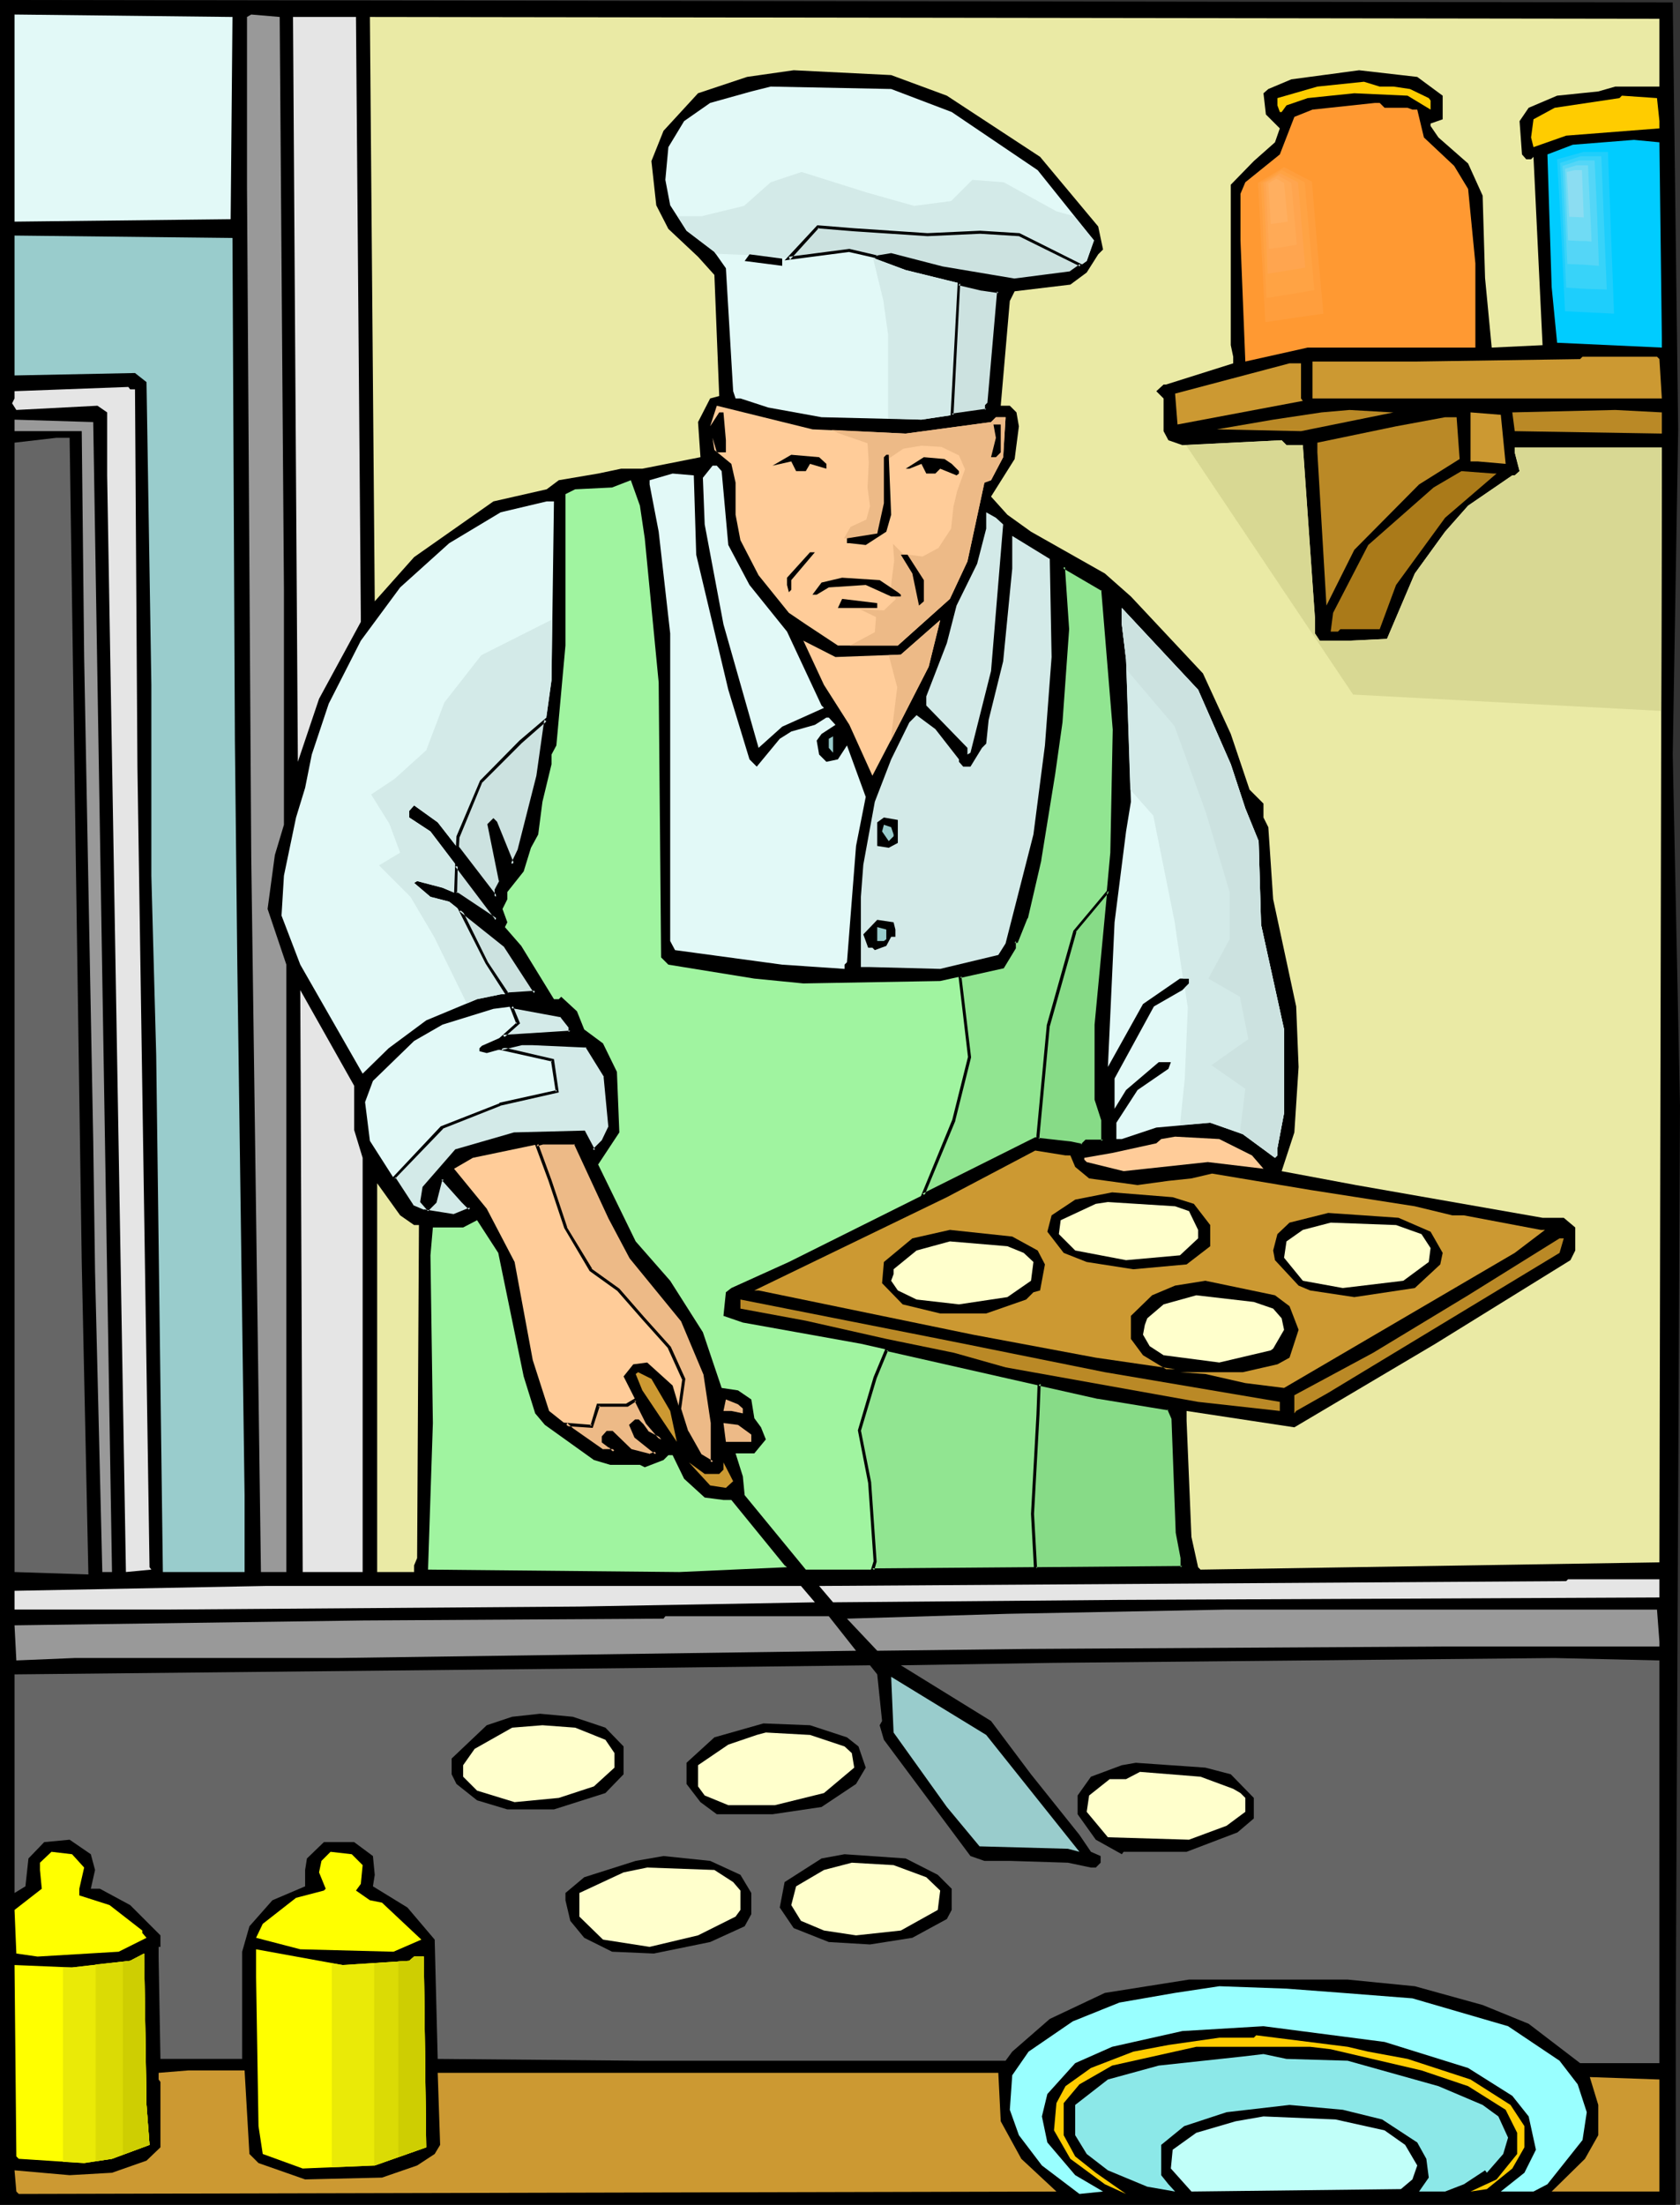 <?xml version="1.0" encoding="UTF-8" standalone="no"?>
<svg
   version="1.0"
   width="118.658mm"
   height="155.668mm"
   id="svg134"
   sodipodi:docname="Chef 096.wmf"
   xmlns:inkscape="http://www.inkscape.org/namespaces/inkscape"
   xmlns:sodipodi="http://sodipodi.sourceforge.net/DTD/sodipodi-0.dtd"
   xmlns="http://www.w3.org/2000/svg"
   xmlns:svg="http://www.w3.org/2000/svg">
  <rect width="100%" height="100%" fill="#333333" stroke="none"/>
  <sodipodi:namedview
     id="namedview134"
     pagecolor="#ffffff"
     bordercolor="#000000"
     borderopacity="0.25"
     inkscape:showpageshadow="2"
     inkscape:pageopacity="0.0"
     inkscape:pagecheckerboard="0"
     inkscape:deskcolor="#d1d1d1"
     inkscape:document-units="mm" />
  <defs
     id="defs1">
    <pattern
       id="WMFhbasepattern"
       patternUnits="userSpaceOnUse"
       width="6"
       height="6"
       x="0"
       y="0" />
  </defs>
  <path
     style="fill:#000000;fill-opacity:1;fill-rule:evenodd;stroke:none"
     d="m 447.987,114.568 -1.455,86.774 1.939,93.723 -1.131,240.609 v 52.679 H 0 V 0 l 446.533,0.646 z"
     id="path1" />
  <path
     style="fill:#e2f9f7;fill-opacity:1;fill-rule:evenodd;stroke:none"
     d="M 61.574,58.496 3.879,59.142 V 3.878 L 62.059,4.525 Z"
     id="path2" />
  <path
     style="fill:#999999;fill-opacity:1;fill-rule:evenodd;stroke:none"
     d="m 75.796,157.39 v 62.697 l -2.424,8.08 -1.939,14.382 5.01,14.866 V 419.491 H 69.655 L 67.069,228.813 65.938,49.932 V 4.525 l 1.131,-0.646 7.596,0.646 z"
     id="path3" />
  <path
     style="fill:#e5e5e5;fill-opacity:1;fill-rule:evenodd;stroke:none"
     d="m 96.32,164.177 v 1.778 L 85.169,186.476 79.513,203.282 78.22,4.525 h 16.808 z"
     id="path4" />
  <path
     style="fill:#eaeaa5;fill-opacity:1;fill-rule:evenodd;stroke:none"
     d="m 442.977,23.108 h -11.798 l -4.525,1.293 -10.99,1.131 -7.596,3.232 -2.424,3.555 0.646,8.888 1.131,1.293 h 1.293 l 0.646,-0.646 2.424,50.255 -13.575,0.646 -1.778,-18.583 -0.646,-21.976 -3.879,-8.564 -7.919,-6.948 -2.101,-3.07 v -0.646 l 3.232,-1.131 v -6.302 l -6.788,-5.009 -15.515,-1.778 -18.1,2.424 -6.141,2.585 -1.293,1.131 0.646,5.656 3.717,3.717 -1.293,3.717 -5.656,5.009 -6.141,6.302 v 42.822 l 0.646,3.07 v 1.778 l -17.939,5.656 h -0.646 l -1.939,1.778 1.939,1.939 v 8.726 l 1.293,2.424 3.717,1.293 26.504,-1.293 1.293,1.293 h 4.364 l 3.232,46.053 v 4.201 l 1.293,1.939 h 7.919 l 10.02,-0.485 7.434,-17.452 8.081,-11.15 6.141,-6.948 11.798,-8.08 h 0.646 l 1.293,-1.131 -1.293,-5.009 v -1.293 h 39.272 l -0.646,297.489 -122.502,1.939 -0.646,-0.646 -1.778,-8.08 -1.293,-31.026 v -2.585 l 28.767,4.363 37.656,-22.3 36.039,-22.3 1.293,-2.585 v -6.14 l -3.071,-2.585 h -5.656 l -49.776,-8.726 -19.878,-3.717 3.394,-10.342 1.131,-17.452 -0.646,-16.159 -6.141,-28.602 -1.293,-19.229 -1.293,-2.585 v -3.717 l -3.717,-3.717 -5.01,-14.866 -7.434,-16.159 -19.232,-20.522 -6.949,-6.14 -19.717,-11.15 -6.303,-4.525 -4.364,-4.848 6.303,-10.019 1.131,-8.726 -0.646,-3.717 -1.778,-1.778 h -2.424 l 2.424,-27.955 1.293,-2.585 14.868,-1.778 4.364,-3.232 3.071,-4.848 1.293,-1.293 -1.293,-6.14 L 277.649,41.852 252.76,25.531 237.892,20.037 211.873,18.745 l -12.444,1.778 -13.091,4.363 -9.212,10.019 -3.232,8.08 1.293,11.796 3.232,6.302 7.919,7.433 4.364,4.848 1.293,32.318 -2.424,0.646 -3.232,6.302 0.646,9.372 -15.515,3.07 h -5.656 l -6.141,1.293 -10.505,1.778 -3.232,2.424 -14.222,3.232 -21.171,14.866 -10.505,11.796 L 98.745,4.525 442.977,5.009 Z"
     id="path5" />
  <path
     style="fill:#ffcc00;fill-opacity:1;fill-rule:evenodd;stroke:none"
     d="m 372.03,23.108 4.364,0.646 5.01,2.424 0.485,0.646 v 2.424 l -6.141,-3.717 -14.222,-0.646 -12.444,1.293 -5.656,1.939 -1.293,1.778 h -0.485 l -0.646,-1.778 v -1.939 l 10.666,-3.07 12.444,-1.293 4.202,1.293 z"
     id="path6" />
  <path
     style="fill:#e2f9f7;fill-opacity:1;fill-rule:evenodd;stroke:none"
     d="m 254.053,29.894 22.949,15.513 15.03,18.745 -1.939,5.494 -4.364,3.07 -14.868,1.939 -19.393,-3.07 -13.575,-3.717 -3.717,0.646 -0.646,0.485 8.242,3.07 20.363,5.009 4.364,0.646 -2.586,29.894 -0.646,0.646 v 1.131 l -17.292,2.585 -26.666,-0.646 -14.222,-2.585 -7.434,-2.424 h -1.293 l -0.646,-1.939 -1.939,-32.803 -3.071,-4.363 -7.434,-5.656 -4.364,-6.787 -1.293,-6.787 0.808,-8.726 4.202,-6.948 6.949,-4.848 10.99,-3.07 5.172,-1.293 32.161,0.646 z"
     id="path7" />
  <path
     style="fill:#ffcc00;fill-opacity:1;fill-rule:evenodd;stroke:none"
     d="m 442.977,32.318 v 1.939 l -24.888,1.939 -8.727,3.07 -0.646,-2.585 0.646,-4.848 5.656,-3.07 17.292,-2.585 0.646,-0.646 9.373,0.646 z"
     id="path8" />
  <path
     style="fill:#ff9932;fill-opacity:1;fill-rule:evenodd;stroke:none"
     d="m 369.606,28.763 h 6.141 l 1.293,0.485 h 1.293 l 1.778,7.433 8.081,7.595 3.717,6.14 1.939,19.876 v 22.461 h -44.766 l -16.646,3.717 -1.293,-32.318 V 51.709 l 1.293,-3.07 9.212,-7.433 3.879,-10.019 4.848,-1.939 16.646,-1.778 h 1.293 z"
     id="path9" />
  <path
     style="fill:#00ccff;fill-opacity:1;fill-rule:evenodd;stroke:none"
     d="m 443.624,90.168 v 2.585 l -27.959,-1.293 -1.455,-14.866 -1.131,-35.388 6.788,-2.585 16.323,-1.293 6.788,0.646 z"
     id="path10" />
  <path
     style="fill:#99cccc;fill-opacity:1;fill-rule:evenodd;stroke:none"
     d="m 62.705,197.626 0.646,59.789 1.939,141.554 v 20.522 H 43.474 L 41.696,281.492 40.403,233.661 V 182.76 L 39.11,101.964 36.039,99.54 3.879,100.186 V 62.859 l 58.18,0.646 z"
     id="path11" />
  <path
     style="fill:#e5e5e5;fill-opacity:1;fill-rule:evenodd;stroke:none"
     d="m 36.039,103.903 0.646,100.671 3.232,213.623 0.485,0.646 -6.788,0.646 -2.586,-150.926 -2.424,-141.715 v -16.805 l -2.586,-1.778 -21.656,1.131 -1.131,-1.778 0.646,-1.293 v -1.939 l 30.383,-1.131 0.485,0.646 z"
     id="path12" />
  <path
     style="fill:#ffcc99;fill-opacity:1;fill-rule:evenodd;stroke:none"
     d="m 241.771,115.699 22.787,-3.07 1.293,-1.293 h 2.586 l -0.646,10.665 -3.232,6.14 -1.778,0.646 -4.525,21.007 -4.687,10.019 -13.899,12.443 h -16 l -8.565,-5.656 -4.525,-3.07 -8.081,-10.019 -4.848,-9.372 -1.293,-6.787 v -8.564 l -1.131,-5.009 -4.525,-3.717 -0.485,-3.232 1.131,3.878 h 2.424 v -3.232 l -0.646,-7.433 h -1.131 l -2.424,3.717 1.778,-5.494 25.535,6.302 z"
     id="path13" />
  <path
     style="fill:#999999;fill-opacity:1;fill-rule:evenodd;stroke:none"
     d="M 29.898,419.491 H 27.312 L 25.373,339.341 24.888,304.438 23.595,236.246 22.464,175.326 21.818,115.053 H 3.879 v -3.07 l 21.01,0.646 z"
     id="path14" />
  <path
     style="fill:#666666;fill-opacity:1;fill-rule:evenodd;stroke:none"
     d="m 21.818,336.756 1.778,83.381 -19.717,-0.646 V 118.123 l 11.151,-1.293 h 3.555 z"
     id="path15" />
  <path
     style="fill:#e2f9f7;fill-opacity:1;fill-rule:evenodd;stroke:none"
     d="m 192.641,125.718 1.778,19.714 5.656,10.665 10.02,12.443 9.212,19.714 0.646,0.646 -11.151,5.009 -6.303,5.656 -9.373,-32.965 -5.01,-26.663 -0.485,-12.443 2.586,-3.232 h 1.131 z"
     id="path16" />
  <path
     style="fill:#e2f9f7;fill-opacity:1;fill-rule:evenodd;stroke:none"
     d="m 185.853,148.017 8.565,36.035 5.656,18.583 1.939,1.939 6.141,-7.433 3.071,-1.939 6.303,-1.778 3.071,-1.939 h 0.646 l 1.778,1.939 -3.717,2.424 -1.293,1.778 0.646,3.717 1.939,1.939 3.071,-0.646 2.424,-3.717 5.01,13.735 -2.586,13.089 -2.424,31.026 -0.646,0.646 v 1.131 l -16.646,-1.131 -28.605,-3.878 -1.293,-2.424 v -82.088 l -3.071,-27.147 -2.424,-12.604 v -1.131 l 6.141,-1.778 5.656,0.485 z"
     id="path17" />
  <path
     style="fill:#a0f4a0;fill-opacity:1;fill-rule:evenodd;stroke:none"
     d="m 172.116,143.655 3.717,38.459 0.646,73.362 1.939,1.939 22.949,3.717 13.091,1.293 36.524,-0.646 16.808,-3.717 3.071,-5.171 v -1.778 h 0.485 l 2.586,-6.302 3.717,-15.351 3.717,-23.108 1.778,-13.574 0.808,-9.372 1.131,-15.513 -1.131,-16.644 10.505,6.14 3.071,37.166 -0.646,32.965 -4.364,45.892 v 20.037 l 1.939,5.333 v 5.656 h -4.364 l -1.293,1.293 -3.071,-0.646 -9.373,-1.131 -65.776,32.803 -15.353,6.948 -1.454,1.131 -0.646,6.302 5.172,1.778 31.514,5.656 63.352,14.382 18.747,2.909 1.131,2.585 1.293,30.379 1.293,6.948 v 2.424 l -83.392,0.646 h -17.131 l -16.323,-19.876 -0.485,-5.009 -1.939,-6.14 h 5.01 l 3.071,-3.717 -1.293,-3.232 -1.778,-2.424 -0.808,-5.009 -3.555,-2.424 -4.364,-0.646 -5.01,-14.866 -8.727,-13.735 -9.212,-10.503 -10.02,-20.522 5.656,-8.564 -0.646,-16.159 -3.717,-7.595 -5.01,-3.717 -1.939,-4.848 -4.202,-3.878 -0.646,0.646 h -1.293 l -8.727,-14.22 -4.364,-5.009 0.646,-1.293 -1.293,-3.555 1.293,-2.585 v -1.939 l 4.364,-5.494 1.939,-6.302 1.939,-3.555 1.131,-8.726 2.424,-10.019 v -2.585 l 1.293,-2.424 2.424,-26.663 v -40.398 l 2.586,-1.293 9.858,-0.485 5.01,-1.939 2.424,6.787 z"
     id="path18" />
  <path
     style="fill:#e2f9f7;fill-opacity:1;fill-rule:evenodd;stroke:none"
     d="m 147.228,181.467 -3.555,25.531 -5.172,19.876 -1.778,3.878 -4.364,-11.311 -0.646,-0.646 -1.131,1.293 3.071,15.028 -1.293,2.262 v 1.939 l -15.515,-19.876 -6.303,-4.525 -1.293,1.454 v 1.778 l 5.656,3.717 17.454,22.946 v 0.646 l -10.02,-6.787 -4.202,-1.778 -6.788,-1.778 -0.808,0.485 4.364,3.717 5.01,1.293 14.868,11.796 8.081,12.443 -9.212,0.485 -6.303,1.293 -13.575,5.656 -10.02,7.433 -6.949,6.787 -16.646,-29.086 -5.01,-13.089 0.646,-10.665 3.232,-15.513 2.424,-7.918 1.778,-8.888 4.525,-13.574 8.565,-16.805 10.505,-14.22 13.091,-11.796 13.737,-8.241 12.282,-2.909 h 1.939 z"
     id="path19" />
  <path
     style="fill:#d3eae8;fill-opacity:1;fill-rule:evenodd;stroke:none"
     d="m 267.79,139.938 -3.232,39.105 -5.495,21.815 -0.808,0.485 v -1.778 l -10.99,-11.311 v -2.424 l 5.495,-14.22 2.586,-10.019 5.495,-11.15 2.424,-9.372 v -4.363 l 2.586,1.454 z"
     id="path20" />
  <path
     style="fill:#d3eae8;fill-opacity:1;fill-rule:evenodd;stroke:none"
     d="m 280.719,175.326 -1.778,23.592 -3.071,23.754 -7.434,29.086 -1.939,3.07 -15.515,3.717 -18.747,-0.485 h -2.424 v -18.745 l 0.646,-8.564 3.071,-16.805 4.364,-11.311 4.848,-9.857 1.939,-1.939 5.01,3.717 6.303,8.08 v 0.646 l 1.131,1.293 h 1.939 l 3.071,-5.009 1.131,-1.131 0.646,-6.302 3.879,-15.674 2.424,-24.723 v -8.726 l 10.02,6.14 z"
     id="path21" />
  <path
     style="fill:#e2f9f7;fill-opacity:1;fill-rule:evenodd;stroke:none"
     d="m 328.556,203.928 3.879,11.796 3.555,8.726 0.646,22.3 6.141,27.955 v 22.3 l -1.778,9.372 v 1.939 l -0.646,0.646 -8.565,-6.302 -8.727,-3.07 -14.383,1.293 -9.212,3.07 h -1.454 v -4.363 l 5.656,-8.726 8.242,-5.656 0.646,-1.778 h -3.232 l -8.727,7.433 -3.071,5.009 v -8.08 l 10.505,-19.229 7.596,-4.363 1.778,-1.778 v -1.293 h -2.424 l -9.858,6.787 -9.373,16.805 1.778,-38.62 3.071,-24.239 1.293,-7.918 -1.293,-37.974 -1.131,-9.372 v -4.363 l 20.363,21.815 z"
     id="path22" />
  <path
     style="fill:#ffcc99;fill-opacity:1;fill-rule:evenodd;stroke:none"
     d="m 240.963,191.485 -8.081,15.513 -6.141,-13.574 -6.788,-10.665 -5.495,-11.796 8.565,4.363 17.454,-0.646 10.505,-9.211 -3.071,12.443 z"
     id="path23" />
  <path
     style="fill:#99cccc;fill-opacity:1;fill-rule:evenodd;stroke:none"
     d="m 221.246,199.565 v -2.424 l 1.131,-0.646 v 4.363 z"
     id="path24" />
  <path
     style="fill:#000000;fill-opacity:1;fill-rule:evenodd;stroke:none"
     d="m 239.67,224.935 -2.424,1.293 -3.071,-0.485 v -6.302 l 1.778,-1.293 3.717,0.646 z"
     id="path25" />
  <path
     style="fill:#99cccc;fill-opacity:1;fill-rule:evenodd;stroke:none"
     d="m 238.539,222.673 v 0.485 l -1.293,1.293 -1.778,-2.585 0.485,-1.778 1.939,0.646 z"
     id="path26" />
  <path
     style="fill:#000000;fill-opacity:1;fill-rule:evenodd;stroke:none"
     d="m 239.023,248.042 v 1.939 h -1.131 l -1.293,2.424 -3.071,1.131 -0.646,-0.646 h -1.131 l -1.293,-3.555 3.717,-3.878 4.364,0.646 z"
     id="path27" />
  <path
     style="fill:#99cccc;fill-opacity:1;fill-rule:evenodd;stroke:none"
     d="m 236.599,250.628 -0.646,0.485 h -1.778 v -3.717 l 2.424,0.646 z"
     id="path28" />
  <path
     style="fill:#e5e5e5;fill-opacity:1;fill-rule:evenodd;stroke:none"
     d="m 94.543,301.529 2.263,7.433 V 419.491 H 80.806 l -0.646,-155.289 14.383,25.531 z"
     id="path29" />
  <path
     style="fill:#e2f9f7;fill-opacity:1;fill-rule:evenodd;stroke:none"
     d="m 152.238,274.22 v 1.131 l -18.1,1.293 -5.495,2.424 -0.646,0.646 v 0.808 l 1.939,0.485 9.212,-2.585 h 3.071 l 14.383,0.646 5.01,8.241 1.293,13.574 -1.939,3.555 -2.424,2.585 -2.586,-4.848 -18.585,0.485 -15.515,4.363 -8.727,9.857 -0.646,3.878 1.778,1.778 1.778,-1.778 1.455,-5.656 0.646,-0.646 5.495,6.302 1.939,1.778 -4.364,1.778 -8.081,-1.131 -3.232,-1.293 -11.151,-17.452 -1.293,-10.342 2.101,-5.656 10.99,-10.665 7.596,-4.363 13.575,-4.201 5.01,-0.646 13.091,2.424 z"
     id="path30" />
  <path
     style="fill:#ffcc99;fill-opacity:1;fill-rule:evenodd;stroke:none"
     d="m 334.213,308.316 3.071,3.555 -14.868,-1.778 -22.464,2.424 -9.858,-2.424 -0.646,-0.646 v -0.485 l 7.434,-1.293 11.798,-2.585 1.293,-1.131 3.717,-0.646 11.798,0.646 z"
     id="path31" />
  <path
     style="fill:#ffcc99;fill-opacity:1;fill-rule:evenodd;stroke:none"
     d="m 162.904,324.96 5.495,10.665 13.737,16.805 5.98,14.22 2.101,13.089 v 10.503 l -3.232,-1.939 -3.717,-6.14 -3.717,-12.443 -6.788,-6.14 -3.717,0.485 -2.586,3.232 6.303,12.443 3.717,4.363 -3.717,-1.939 -1.293,-1.939 -1.131,-1.131 h -0.646 l -1.293,1.131 1.293,3.232 5.495,4.363 -1.778,0.485 -5.01,-1.131 -5.01,-5.009 h -1.293 l -1.131,1.293 v 1.293 l 1.939,1.293 1.131,1.131 h -3.071 l -8.081,-5.656 -6.303,-5.009 -4.364,-13.574 -4.848,-26.178 -7.434,-14.22 -8.727,-10.665 5.01,-2.909 18.585,-3.878 h 8.727 z"
     id="path32" />
  <path
     style="fill:#cc9932;fill-opacity:1;fill-rule:evenodd;stroke:none"
     d="m 285.729,308.316 1.293,3.07 3.717,3.07 12.929,1.778 8.242,-1.131 6.141,-0.646 5.495,-1.293 26.181,4.363 27.959,4.363 10.02,2.424 h 3.071 l 20.525,3.878 h 1.131 l -8.081,6.14 -61.574,36.035 -10.343,-1.293 -10.666,-2.424 -6.788,-0.485 h 16.808 l 9.212,-2.101 3.232,-1.778 2.424,-7.433 -2.424,-6.302 -3.879,-2.909 -18.585,-3.878 -8.081,1.293 -6.141,2.585 -5.656,5.494 v 6.14 l 3.232,4.363 6.141,3.717 h 2.424 l -21.171,-3.07 -32.807,-6.14 -57.21,-11.796 h -1.131 l 51.392,-24.885 23.595,-12.443 8.081,1.293 z"
     id="path33" />
  <path
     style="fill:#eaeaa5;fill-opacity:1;fill-rule:evenodd;stroke:none"
     d="m 110.542,326.899 h 1.293 l -0.485,88.875 -0.808,1.939 v 1.778 h -9.858 v -103.742 l 6.141,8.564 z"
     id="path34" />
  <path
     style="fill:#000000;fill-opacity:1;fill-rule:evenodd;stroke:none"
     d="m 318.698,321.243 4.364,5.656 v 5.656 l -6.303,4.848 -14.222,1.293 -12.444,-1.939 -6.141,-2.424 -4.364,-5.656 1.131,-4.363 6.303,-4.201 9.858,-1.939 16.161,1.293 z"
     id="path35" />
  <path
     style="fill:#ffffcc;fill-opacity:1;fill-rule:evenodd;stroke:none"
     d="m 317.405,323.182 2.424,5.009 v 2.262 l -4.848,4.525 -14.383,1.293 -13.575,-2.585 -4.364,-4.363 0.485,-3.717 9.373,-4.363 3.232,-0.485 17.939,1.131 z"
     id="path36" />
  <path
     style="fill:#000000;fill-opacity:1;fill-rule:evenodd;stroke:none"
     d="m 381.888,328.676 3.232,5.656 -0.646,3.07 -6.788,6.302 -16.161,2.424 -11.798,-1.778 -3.071,-1.293 -6.303,-6.787 -0.485,-2.585 1.131,-4.363 3.232,-3.07 10.343,-2.585 18.747,1.293 z"
     id="path37" />
  <path
     style="fill:#a0f4a0;fill-opacity:1;fill-rule:evenodd;stroke:none"
     d="m 139.794,367.297 3.071,9.857 2.586,3.07 13.091,9.372 4.364,1.293 h 7.919 l 1.293,0.646 5.01,-1.939 1.293,-1.293 h 1.131 l 3.071,6.302 5.495,5.009 5.01,0.646 h 2.101 l 14.222,17.452 0.646,0.485 -28.767,1.293 -67.069,-0.646 1.293,-39.105 -0.646,-44.761 0.646,-7.433 h 8.081 l 3.717,-1.939 5.656,8.726 z"
     id="path38" />
  <path
     style="fill:#ffffcc;fill-opacity:1;fill-rule:evenodd;stroke:none"
     d="m 379.464,329.323 2.424,3.717 -0.485,3.717 -6.788,5.009 -16.161,1.939 -10.666,-1.939 -5.01,-6.14 0.646,-4.363 4.364,-3.07 7.434,-1.939 17.454,0.646 z"
     id="path39" />
  <path
     style="fill:#000000;fill-opacity:1;fill-rule:evenodd;stroke:none"
     d="m 277.002,333.686 1.939,3.717 -1.293,6.948 -1.778,0.485 -1.939,1.939 -10.666,3.717 h -12.282 l -10.02,-2.424 -5.495,-5.656 0.485,-5.656 7.596,-6.302 10.02,-2.262 16.646,1.778 z"
     id="path40" />
  <path
     style="fill:#ba8926;fill-opacity:1;fill-rule:evenodd;stroke:none"
     d="m 416.311,334.332 -61.736,37.328 -8.565,4.848 -0.485,0.646 v -4.848 l 21.01,-11.311 25.373,-15.351 24.403,-15.19 h 1.131 z"
     id="path41" />
  <path
     style="fill:#ffffcc;fill-opacity:1;fill-rule:evenodd;stroke:none"
     d="m 273.285,334.332 2.586,2.424 -0.646,5.009 -6.303,4.363 -12.929,1.939 -11.313,-1.293 -5.01,-2.424 -1.778,-2.585 0.646,-1.778 v -1.293 l 6.141,-5.009 8.889,-2.424 15.353,1.293 z"
     id="path42" />
  <path
     style="fill:#ffffcc;fill-opacity:1;fill-rule:evenodd;stroke:none"
     d="m 339.869,349.198 2.263,2.585 0.646,3.07 -2.909,5.009 -0.646,0.485 -13.737,3.232 -14.868,-1.939 -3.717,-2.424 -1.778,-3.07 0.485,-2.585 0.646,-1.778 4.364,-3.717 8.727,-2.424 15.353,1.778 z"
     id="path43" />
  <path
     style="fill:#ba8926;fill-opacity:1;fill-rule:evenodd;stroke:none"
     d="m 294.941,366.165 46.706,7.918 v 2.424 l -21.818,-2.424 -51.392,-9.211 -13.737,-3.878 -18.1,-3.717 -21.494,-4.848 -17.454,-3.232 v -2.424 l 56.402,11.15 z"
     id="path44" />
  <path
     style="fill:#cc9932;fill-opacity:1;fill-rule:evenodd;stroke:none"
     d="m 178.904,376.507 1.778,8.241 -9.212,-13.735 -1.778,-4.363 0.646,-0.485 3.555,1.778 z"
     id="path45" />
  <path
     style="fill:#edba87;fill-opacity:1;fill-rule:evenodd;stroke:none"
     d="m 198.297,375.861 v 1.293 l -3.071,-0.646 h -2.101 l 0.646,-3.07 3.232,1.293 z"
     id="path46" />
  <path
     style="fill:#edba87;fill-opacity:1;fill-rule:evenodd;stroke:none"
     d="m 200.56,382.809 v 1.939 h -6.788 l -0.646,-5.009 3.879,0.485 z"
     id="path47" />
  <path
     style="fill:#cc9932;fill-opacity:1;fill-rule:evenodd;stroke:none"
     d="m 191.995,393.313 1.131,-1.131 v -1.939 l 2.586,5.009 -1.939,1.778 -4.202,-0.646 -5.656,-6.14 4.202,3.07 z"
     id="path48" />
  <path
     style="fill:#e5e5e5;fill-opacity:1;fill-rule:evenodd;stroke:none"
     d="m 442.977,426.277 -144.157,0.646 -76.442,0.646 -3.717,-4.363 199.429,-1.293 0.485,-0.485 h 24.403 z"
     id="path49" />
  <path
     style="fill:#e5e5e5;fill-opacity:1;fill-rule:evenodd;stroke:none"
     d="m 217.529,427.57 -62.867,1.131 -110.542,0.808 H 3.879 v -5.009 L 70.786,423.207 H 213.812 Z"
     id="path50" />
  <path
     style="fill:#999999;fill-opacity:1;fill-rule:evenodd;stroke:none"
     d="m 442.977,438.074 v 1.293 h -56.564 l -111.835,0.646 -40.403,0.485 -8.081,-8.564 42.827,-1.293 58.503,-1.131 h 114.906 z"
     id="path51" />
  <path
     style="fill:#999999;fill-opacity:1;fill-rule:evenodd;stroke:none"
     d="M 228.519,440.497 90.018,442.436 H 19.878 l -15.515,0.646 -0.485,-9.372 92.927,-1.293 80.321,-0.485 0.485,-0.646 h 43.635 z"
     id="path52" />
  <path
     style="fill:#666666;fill-opacity:1;fill-rule:evenodd;stroke:none"
     d="m 442.977,550.541 h -21.171 l -13.737,-10.503 -12.282,-5.009 -18.101,-5.009 -17.939,-1.778 h -42.342 l -22.464,3.555 -14.707,6.948 -10.02,8.726 -1.778,2.424 h -97.613 l -53.978,-0.485 -0.808,-31.833 -7.273,-8.564 -9.212,-5.656 0.485,-3.07 -0.485,-5.009 -5.01,-3.717 h -8.081 l -4.525,4.363 -0.485,3.07 v 4.363 l -8.727,3.717 -6.141,6.948 -1.939,6.787 V 549.41 H 42.827 l -0.485,-27.309 v -2.585 h 0.485 v -3.07 l -8.081,-8.08 -8.081,-4.363 h -2.424 l 1.131,-5.009 -1.131,-4.201 -5.656,-3.878 -6.788,0.646 -4.202,4.363 -0.808,7.433 -2.909,1.778 v -58.334 l 173.732,-1.778 54.625,-0.646 1.939,2.424 1.293,12.443 -0.646,1.131 1.131,3.878 23.11,31.026 3.717,1.293 h 6.788 l 15.515,0.485 6.141,1.293 h 1.293 l 1.293,-1.293 v -1.778 l -2.586,-1.131 -3.071,-4.525 -12.929,-16.159 -10.666,-14.22 -24.08,-14.866 40.241,-0.646 134.299,-1.293 27.959,0.646 z"
     id="path53" />
  <path
     style="fill:#99cccc;fill-opacity:1;fill-rule:evenodd;stroke:none"
     d="m 288.153,494.146 -3.071,-0.808 -23.595,-0.646 -8.727,-10.503 -14.222,-19.876 -0.646,-14.866 25.373,15.513 z"
     id="path54" />
  <path
     style="fill:#000000;fill-opacity:1;fill-rule:evenodd;stroke:none"
     d="m 161.612,461.019 4.848,5.009 v 7.433 l -4.848,5.009 -13.737,4.363 h -12.444 l -8.081,-2.424 -5.495,-4.363 -1.293,-2.585 v -4.201 l 9.373,-8.888 6.788,-2.262 7.434,-0.808 8.727,0.808 z"
     id="path55" />
  <path
     style="fill:#000000;fill-opacity:1;fill-rule:evenodd;stroke:none"
     d="m 226.095,463.605 3.071,2.424 1.939,5.656 -2.586,4.363 -9.212,6.14 -13.091,1.939 h -14.868 l -4.364,-3.232 -3.717,-4.848 v -5.656 l 7.434,-6.787 13.091,-3.717 12.444,0.485 z"
     id="path56" />
  <path
     style="fill:#ffffcc;fill-opacity:1;fill-rule:evenodd;stroke:none"
     d="m 161.612,464.251 2.424,3.555 v 3.878 l -5.495,5.009 -9.373,3.07 -11.798,1.131 -10.02,-3.07 -3.717,-3.717 v -3.07 l 3.071,-4.363 10.02,-5.656 8.081,-0.646 8.727,0.646 z"
     id="path57" />
  <path
     style="fill:#ffffcc;fill-opacity:1;fill-rule:evenodd;stroke:none"
     d="m 225.448,466.029 1.939,1.778 0.646,3.878 -8.081,6.787 -13.091,3.232 h -12.444 l -6.303,-2.585 -1.778,-2.424 v -5.656 l 8.081,-5.494 7.596,-2.585 2.424,-0.646 11.798,0.646 z"
     id="path58" />
  <path
     style="fill:#000000;fill-opacity:1;fill-rule:evenodd;stroke:none"
     d="m 328.556,473.462 6.141,6.302 v 5.494 l -4.364,3.717 -13.575,5.171 h -16.808 l -0.485,0.646 -6.949,-3.878 -4.848,-6.787 v -5.009 l 3.555,-5.009 8.242,-3.07 3.717,-0.646 18.585,1.293 z"
     id="path59" />
  <path
     style="fill:#ffffcc;fill-opacity:1;fill-rule:evenodd;stroke:none"
     d="m 329.203,477.34 1.939,1.131 1.293,1.293 v 3.717 l -5.01,3.717 -10.02,3.717 -21.656,-0.646 -5.656,-6.787 0.646,-4.363 5.495,-4.363 h 4.364 l 3.717,-1.939 16.161,1.293 z"
     id="path60" />
  <path
     style="fill:#ffff00;fill-opacity:1;fill-rule:evenodd;stroke:none"
     d="m 22.464,498.347 -1.293,5.656 v 1.778 l 8.081,2.585 8.727,6.787 v 0.646 l 1.131,1.293 -7.434,3.717 -21.656,1.293 -5.656,-0.808 -0.485,-11.635 7.273,-5.656 -0.485,-5.009 v -1.939 l 3.071,-2.909 5.495,0.646 z"
     id="path61" />
  <path
     style="fill:#ffff00;fill-opacity:1;fill-rule:evenodd;stroke:none"
     d="m 96.805,497.701 -0.485,5.009 -1.293,1.778 3.717,2.585 3.232,0.646 7.919,7.433 2.586,2.424 -7.434,3.232 -24.888,-0.646 -11.798,-3.07 1.778,-3.717 8.889,-6.948 7.434,-1.939 0.485,-0.485 -1.778,-4.363 0.646,-3.07 2.424,-2.424 5.656,0.646 z"
     id="path62" />
  <path
     style="fill:#000000;fill-opacity:1;fill-rule:evenodd;stroke:none"
     d="m 250.336,500.286 3.717,3.717 v 5.656 l -1.293,2.424 -9.212,5.009 -11.313,1.778 -10.99,-0.646 -9.373,-3.717 -3.717,-5.494 1.293,-6.787 9.858,-6.302 6.141,-1.131 16.323,1.131 z"
     id="path63" />
  <path
     style="fill:#000000;fill-opacity:1;fill-rule:evenodd;stroke:none"
     d="m 197.651,500.286 2.909,4.848 v 5.656 l -1.778,3.232 -9.212,4.201 -15.03,3.07 -11.151,-0.485 -7.434,-3.717 -3.717,-4.525 -1.293,-5.494 v -1.939 l 5.01,-4.201 13.737,-4.363 7.434,-1.293 12.444,1.293 z"
     id="path64" />
  <path
     style="fill:#ffffcc;fill-opacity:1;fill-rule:evenodd;stroke:none"
     d="m 247.266,500.932 3.717,3.555 -0.646,5.171 -9.858,5.494 -11.959,1.293 -8.565,-1.293 -6.141,-2.585 -2.586,-4.201 1.293,-5.009 7.434,-4.363 7.434,-1.939 11.151,0.646 z"
     id="path65" />
  <path
     style="fill:#ffffcc;fill-opacity:1;fill-rule:evenodd;stroke:none"
     d="m 195.712,502.225 1.939,2.262 v 5.171 l -1.293,1.778 -10.02,5.009 -12.929,3.07 -12.444,-1.939 -6.303,-6.14 v -6.302 l 11.798,-5.494 6.303,-1.293 17.939,0.646 z"
     id="path66" />
  <path
     style="fill:#ffff00;fill-opacity:1;fill-rule:evenodd;stroke:none"
     d="m 109.249,523.232 1.293,-1.131 h 2.586 l 0.646,50.901 -13.737,4.848 -19.232,0.808 -10.666,-3.878 -1.131,-7.433 -0.646,-39.751 v -7.433 l 23.11,4.201 z"
     id="path67" />
  <path
     style="fill:#ffff00;fill-opacity:1;fill-rule:evenodd;stroke:none"
     d="m 39.918,572.356 -10.02,3.717 -7.434,1.131 -17.454,-1.131 -0.646,-0.646 -0.485,-51.063 15.353,0.646 15.515,-1.778 3.717,-1.939 0.646,40.398 z"
     id="path68" />
  <path
     style="fill:#99ffff;fill-opacity:1;fill-rule:evenodd;stroke:none"
     d="m 358.454,531.796 18.585,1.454 25.535,7.433 13.737,9.211 4.848,6.302 2.424,7.433 -1.131,7.433 -9.373,11.796 -3.717,1.939 h -8.727 l 6.303,-5.009 3.071,-6.14 -1.939,-8.888 -4.364,-5.494 -11.798,-7.433 -22.302,-6.948 -32.322,-4.201 -21.656,1.293 -18.747,4.201 -9.858,4.363 -7.434,8.241 -1.454,5.979 1.454,6.948 7.434,8.726 7.434,4.363 -6.303,0.646 -10.02,-7.595 -6.141,-8.08 -2.424,-6.787 0.646,-9.211 4.364,-6.302 11.798,-8.08 12.444,-5.009 14.868,-2.585 11.798,-1.778 17.939,0.646 z"
     id="path69" />
  <path
     style="fill:#ffcc00;fill-opacity:1;fill-rule:evenodd;stroke:none"
     d="m 365.242,547.471 10.505,1.939 16.808,5.494 10.666,6.787 3.717,5.656 v 5.656 l -3.232,5.656 -6.788,5.494 -4.364,0.646 6.949,-3.232 5.495,-6.787 v -5.656 l -3.071,-6.14 -10.02,-6.302 -12.444,-4.201 -24.242,-5.656 -5.495,-0.646 h -30.383 l -22.464,5.009 -8.727,5.009 -4.202,5.009 v 8.564 l 3.071,5.656 5.495,4.363 8.081,5.656 -5.656,-2.585 -9.212,-6.787 -4.364,-7.595 0.646,-7.272 2.424,-4.525 6.788,-4.848 11.313,-4.363 9.373,-1.778 13.575,-1.939 h 9.212 l 0.646,-0.646 24.403,3.07 z"
     id="path70" />
  <path
     style="fill:#8ce8e8;fill-opacity:1;fill-rule:evenodd;stroke:none"
     d="m 359.747,549.895 24.242,6.787 11.798,5.009 4.202,3.07 2.586,5.656 -1.293,4.363 -4.364,5.009 -0.485,-0.646 -5.656,3.717 -5.01,1.939 h -6.949 l 2.586,-3.717 -0.646,-5.009 -2.424,-4.363 -9.373,-6.14 -10.505,-2.585 -14.222,-1.293 -16.808,1.939 -11.313,3.717 -6.141,5.009 v 8.08 l 1.939,2.424 1.778,1.939 -7.434,-1.293 -10.505,-4.363 -5.656,-4.363 -3.071,-5.009 v -8.08 l 8.727,-6.787 13.575,-3.717 22.464,-2.424 5.495,-0.646 6.141,1.293 z"
     id="path71" />
  <path
     style="fill:#cc9932;fill-opacity:1;fill-rule:evenodd;stroke:none"
     d="m 66.584,574.78 2.424,2.424 12.444,4.363 20.525,-0.485 9.373,-3.232 4.687,-3.07 1.455,-2.424 -0.646,-19.229 h 149.652 l 0.646,12.927 5.495,10.019 9.373,8.726 -277.002,0.646 -0.646,-0.646 -0.485,-5.656 14.707,1.293 11.313,-0.646 9.212,-3.232 3.717,-3.555 v -17.452 l -0.485,-0.646 v -1.778 l 7.919,-0.646 h 15.03 z"
     id="path72" />
  <path
     style="fill:#cc9932;fill-opacity:1;fill-rule:evenodd;stroke:none"
     d="M 442.977,584.798 H 414.21 l 8.889,-8.726 3.555,-6.302 v -8.08 l -2.263,-7.433 18.585,0.646 z"
     id="path73" />
  <path
     style="fill:#c1fff9;fill-opacity:1;fill-rule:evenodd;stroke:none"
     d="m 369.606,568.478 5.495,3.878 3.232,5.494 -1.293,3.717 -3.071,2.585 -55.918,0.646 -5.495,-6.14 0.485,-5.009 6.303,-4.525 10.505,-3.07 7.434,-1.293 19.232,0.808 z"
     id="path74" />
  <path
     style="fill:#d3eae8;fill-opacity:1;fill-rule:evenodd;stroke:none"
     d="M 237.084,111.659 V 101.156 89.36 l -1.293,-9.211 -2.909,-11.958 -11.151,-1.293 -9.858,2.101 -9.05,-0.808 -11.798,-0.485 -0.323,-0.485 -7.434,-5.656 -2.424,-3.878 h 6.464 l 11.313,-2.747 7.111,-6.302 8.242,-2.747 17.454,5.494 12.606,3.555 9.858,-1.293 5.656,-5.656 8.404,0.646 14.06,7.756 4.687,1.293 5.333,6.464 -1.939,5.494 -4.364,3.07 -14.868,1.939 -19.393,-3.07 -13.575,-3.717 -3.717,0.646 -0.646,0.485 8.242,3.07 20.363,5.009 4.364,0.646 -2.586,29.894 -0.646,0.646 v 1.131 l -17.292,2.585 z"
     id="path75" />
  <path
     style="fill:#d3eae8;fill-opacity:1;fill-rule:evenodd;stroke:none"
     d="m 301.729,210.715 6.141,6.948 5.656,28.117 2.263,15.351 h 1.616 v 1.293 l -1.131,1.131 0.808,5.333 -0.808,18.906 -1.293,12.443 8.081,-0.646 8.727,3.07 8.565,6.302 0.646,-0.646 v -1.939 l 1.778,-9.372 V 274.705 l -6.141,-27.955 -0.646,-22.3 -3.555,-8.726 -3.879,-11.796 -8.727,-19.876 -20.363,-21.815 v 4.363 l 1.131,9.372 z"
     id="path76" />
  <path
     style="fill:#d3eae8;fill-opacity:1;fill-rule:evenodd;stroke:none"
     d="m 147.39,165.308 -18.909,9.534 -9.858,12.604 -4.848,12.766 -8.404,7.595 -6.303,4.201 4.848,7.756 2.909,7.756 -5.656,3.393 8.404,8.403 6.303,10.665 8.727,17.775 2.747,-1.131 6.303,-1.293 9.212,-0.485 -8.081,-12.443 -14.868,-11.796 -5.01,-1.293 -4.364,-3.717 0.808,-0.485 6.788,1.778 4.202,1.778 10.02,6.787 v -0.646 l -17.454,-22.946 -5.656,-3.717 v -1.778 l 1.293,-1.454 6.303,4.525 15.515,19.876 v -1.939 l 1.293,-2.262 -3.071,-15.028 1.131,-1.293 0.646,0.646 4.364,11.311 1.778,-3.878 5.172,-19.876 3.555,-25.531 z"
     id="path77" />
  <path
     style="fill:#d3eae8;fill-opacity:1;fill-rule:evenodd;stroke:none"
     d="m 133.976,279.876 13.414,2.909 1.455,8.564 -15.353,3.393 -15.515,6.14 -12.929,13.412 4.848,7.595 3.232,1.293 8.081,1.131 4.364,-1.778 -1.939,-1.778 -5.495,-6.302 -0.646,0.646 -1.455,5.656 -1.778,1.778 -1.778,-1.778 0.646,-3.878 8.727,-9.857 15.515,-4.363 18.585,-0.485 2.586,4.848 2.424,-2.585 1.939,-3.555 -1.293,-13.574 -5.01,-8.241 -14.383,-0.646 h -3.071 z m 2.586,-11.311 1.778,4.525 -4.04,3.555 17.939,-1.293 v -1.131 l -2.424,-3.232 -13.091,-2.424 z"
     id="path78" />
  <path
     style="fill:#000000;fill-opacity:1;fill-rule:evenodd;stroke:none"
     d="m 132.198,279.876 15.191,3.393 -0.323,-0.323 1.293,8.403 0.323,-0.485 -15.353,3.393 v 0.162 l -15.676,6.14 -12.929,13.735 5.01,7.918 3.232,1.293 8.242,1.293 5.01,-2.101 -2.263,-2.262 -5.818,-6.464 -0.97,0.97 -1.454,5.656 0.162,-0.162 -1.939,1.778 h 0.646 l -1.778,-1.778 0.162,0.323 0.646,-3.878 -0.162,0.323 8.565,-9.857 -0.162,0.162 15.676,-4.525 h -0.162 l 18.585,-0.485 -0.485,-0.162 2.909,5.494 2.909,-3.07 1.939,-3.878 -1.293,-13.735 -5.172,-8.403 -14.545,-0.646 h -3.071 l -6.949,1.778 1.778,0.323 5.333,-1.293 h -0.162 3.071 l 14.383,0.646 -0.323,-0.162 5.01,8.08 -0.162,-0.162 1.293,13.574 v -0.323 l -1.778,3.717 v 0 l -2.424,2.424 0.646,0.162 -2.747,-5.171 -18.909,0.485 -15.676,4.525 -8.727,10.019 -0.646,4.04 2.101,2.424 2.263,-2.262 1.454,-5.656 -0.162,0.162 0.646,-0.646 h -0.646 l 5.495,6.14 1.939,1.939 0.162,-0.646 -4.364,1.778 h 0.162 l -8.081,-1.293 0.162,0.162 -3.071,-1.293 h 0.162 l -4.848,-7.433 -0.162,0.485 12.929,-13.412 h -0.162 l 15.515,-6.14 h -0.162 l 15.676,-3.555 -1.293,-8.888 -13.899,-3.232 v 0.808 z"
     id="path79" />
  <path
     style="fill:#000000;fill-opacity:1;fill-rule:evenodd;stroke:none"
     d="m 135.915,268.241 1.939,5.009 0.162,-0.485 -4.848,4.363 19.393,-1.293 v -1.778 l -2.586,-3.393 -13.091,-2.424 h -0.97 l 0.646,0.808 h 0.162 v 0 l 13.091,2.424 -0.323,-0.162 2.424,3.07 -0.162,-0.162 v 1.131 l 0.485,-0.323 -17.939,1.131 0.323,0.646 4.202,-3.717 -1.939,-4.686 -0.323,0.646 z"
     id="path80" />
  <path
     style="fill:#cce2e0;fill-opacity:1;fill-rule:evenodd;stroke:none"
     d="m 122.825,242.871 7.111,14.058 5.495,8.403 7.434,-0.485 -8.081,-12.443 z m 22.949,-50.74 -6.788,5.817 -10.505,10.503 -6.303,14.866 -0.162,2.909 10.343,13.089 v -1.939 l 1.293,-2.262 -3.071,-15.028 1.131,-1.293 0.646,0.646 4.364,11.311 1.778,-3.878 5.172,-19.876 z m -23.919,38.943 10.505,13.735 v 0.646 l -10.02,-6.787 -0.808,-0.323 z"
     id="path81" />
  <path
     style="fill:#000000;fill-opacity:1;fill-rule:evenodd;stroke:none"
     d="m 121.694,241.417 7.919,15.674 v 0 l 5.495,8.564 8.404,-0.485 -8.404,-13.089 -13.414,-10.665 0.97,1.778 11.959,9.534 -0.162,-0.162 8.081,12.443 0.323,-0.646 -7.434,0.485 0.323,0.162 -5.495,-8.241 v 0 l -6.949,-14.058 -0.646,0.485 z"
     id="path82" />
  <path
     style="fill:#000000;fill-opacity:1;fill-rule:evenodd;stroke:none"
     d="m 146.258,191.162 -7.596,6.464 -10.505,10.665 -6.303,14.866 -0.162,3.07 11.151,14.22 v -3.07 l -0.162,0.323 1.293,-2.585 -3.071,-15.19 -0.162,0.323 1.293,-1.131 h -0.485 l 0.485,0.646 v -0.162 l 4.687,12.119 2.263,-4.686 5.01,-19.876 v 0 l 2.263,-15.998 -0.97,0.97 -2.101,14.866 v 0 l -5.01,19.714 v 0 l -1.778,3.717 h 0.808 l -4.525,-11.15 -0.97,-0.97 -1.616,1.616 3.071,15.19 0.162,-0.162 -1.293,2.424 v 1.939 l 0.646,-0.162 -10.182,-13.25 v 0.323 l 0.162,-2.909 v 0.162 l 6.141,-14.866 v 0.162 l 10.505,-10.503 6.626,-5.817 -0.646,-0.323 z"
     id="path83" />
  <path
     style="fill:#000000;fill-opacity:1;fill-rule:evenodd;stroke:none"
     d="m 122.178,231.075 -0.646,0.162 10.505,13.897 v -0.323 0.646 l 0.646,-0.323 -10.182,-6.787 -0.808,-0.323 0.323,0.323 0.162,-7.272 -0.646,-1.131 -0.323,8.726 0.97,0.485 v 0 l 10.666,7.11 v -1.454 l -11.313,-14.866 z"
     id="path84" />
  <path
     style="fill:#cce2e0;fill-opacity:1;fill-rule:evenodd;stroke:none"
     d="m 300.759,178.72 12.767,15.028 8.404,23.108 6.303,21.168 v 12.604 l -5.656,10.503 8.404,4.848 2.263,11.311 -9.858,6.948 9.05,6.302 -1.455,11.796 0.808,0.323 8.565,6.302 0.646,-0.646 v -1.939 l 1.778,-9.372 V 274.705 l -6.141,-27.955 -0.646,-22.3 -3.555,-8.726 -3.879,-11.796 -8.727,-19.876 -20.363,-21.815 v 4.363 l 1.131,9.372 z"
     id="path85" />
  <path
     style="fill:#91e591;fill-opacity:1;fill-rule:evenodd;stroke:none"
     d="m 246.458,318.819 8.242,-19.876 4.202,-16.805 -2.586,-21.653 11.474,-2.424 3.071,-5.171 v -1.778 h 0.485 l 2.586,-6.302 3.717,-15.351 3.717,-23.108 1.778,-13.574 0.808,-9.372 1.131,-15.513 -1.131,-16.644 10.505,6.14 3.071,37.166 -0.646,32.965 -4.364,45.892 v 20.037 l 1.939,5.333 v 5.656 h -4.364 l -1.293,1.293 -3.071,-0.646 -9.373,-1.131 z m -13.575,100.025 0.808,-2.101 -1.454,-21.007 -2.747,-14.058 4.202,-14.058 2.909,-7.433 56.564,12.766 18.747,2.909 1.131,2.585 1.293,30.379 1.293,6.948 v 2.424 z"
     id="path86" />
  <path
     style="fill:#000000;fill-opacity:1;fill-rule:evenodd;stroke:none"
     d="m 246.296,318.496 0.485,0.485 8.242,-19.876 v -0.162 l 4.202,-16.805 -2.586,-21.653 -0.323,0.485 11.636,-2.585 3.232,-5.333 v -1.939 l -0.323,0.485 h 0.808 l 2.586,-6.464 0.162,-0.162 3.555,-15.351 v -0.162 l 3.717,-22.946 1.939,-13.735 1.778,-24.885 v 0 l -1.131,-16.644 -0.646,0.323 10.505,6.14 -0.162,-0.323 3.071,37.328 v -0.162 l -0.646,32.965 v 0 l -4.202,45.892 v 20.037 l 1.778,5.494 v -0.162 5.656 l 0.485,-0.323 h -4.687 l -1.293,1.293 0.485,-0.162 -3.071,-0.646 -9.535,-1.131 -30.06,15.028 -0.646,1.131 30.868,-15.351 h -0.162 l 9.373,1.131 3.232,0.808 1.293,-1.454 -0.162,0.162 h 4.687 v -6.14 l -1.778,-5.494 v 0.162 -20.037 0 l 4.202,-45.892 v 0 l 0.646,-32.965 v 0 l -3.071,-37.489 -11.313,-6.625 1.131,17.452 v -0.162 l -1.778,24.885 -1.939,13.735 -3.717,23.108 v -0.162 l -3.717,15.513 0.162,-0.162 -2.586,6.302 0.323,-0.162 h -0.808 l -0.162,2.101 0.162,-0.162 -3.232,5.009 0.323,-0.162 -11.798,2.585 2.586,21.976 v -0.162 l -4.202,16.805 v 0 l -8.565,20.845 z"
     id="path87" />
  <path
     style="fill:#000000;fill-opacity:1;fill-rule:evenodd;stroke:none"
     d="m 232.882,418.521 0.485,0.485 0.646,-2.262 -1.454,-21.007 v -0.162 l -2.747,-13.897 v 0.162 l 4.202,-14.058 v 0 l 3.071,-7.433 -0.485,0.162 56.402,12.766 h 0.162 l 18.747,3.07 -0.323,-0.323 1.131,2.585 v -0.162 l 1.131,30.379 v 0.162 l 1.293,6.787 v 0 2.424 l 0.485,-0.323 -82.745,0.646 -0.485,0.646 83.553,-0.485 v -3.07 l -1.293,-6.787 v 0 l -1.131,-30.379 -1.455,-2.909 -18.909,-3.07 h 0.162 l -56.887,-12.766 -3.232,7.756 v 0 l -4.202,14.22 2.747,14.058 v 0 l 1.455,21.007 v -0.162 l -0.808,2.585 z"
     id="path88" />
  <path
     style="fill:#87db87;fill-opacity:1;fill-rule:evenodd;stroke:none"
     d="m 277.164,303.953 -0.162,-0.808 2.909,-29.41 6.949,-25.208 9.05,-10.827 -3.394,35.712 v 20.037 l 1.939,5.333 v 5.656 h -4.364 l -1.293,1.293 -3.071,-0.646 z m -0.646,114.568 -0.97,-14.543 1.455,-26.501 0.323,-8.241 15.838,3.717 18.747,2.909 1.131,2.585 1.293,30.379 1.293,6.948 v 2.424 z"
     id="path89" />
  <path
     style="fill:#000000;fill-opacity:1;fill-rule:evenodd;stroke:none"
     d="m 277.164,303.63 0.323,0.323 v -0.808 0 l 2.747,-29.41 v 0.162 l 7.111,-25.208 h -0.162 l 9.05,-10.827 -0.646,-0.323 -3.394,35.873 v 20.037 l 1.778,5.494 v -0.162 5.656 l 0.485,-0.323 h -4.687 l -1.293,1.293 0.485,-0.162 -3.071,-0.646 -8.727,-0.97 -0.485,0.646 9.05,1.131 3.232,0.808 1.293,-1.454 -0.162,0.162 h 4.687 v -6.14 l -1.778,-5.494 v 0.162 -20.037 0 l 3.555,-37.004 -10.02,11.958 -7.111,25.208 v 0.162 l -2.747,29.248 v 0.162 1.131 z"
     id="path90" />
  <path
     style="fill:#000000;fill-opacity:1;fill-rule:evenodd;stroke:none"
     d="m 276.517,418.198 0.323,0.323 -0.808,-14.543 1.454,-26.501 0.323,-8.241 -0.646,0.485 15.838,3.555 h 0.162 l 18.747,3.07 -0.323,-0.323 1.131,2.585 v -0.162 l 1.131,30.379 v 0.162 l 1.293,6.787 v 0 2.424 l 0.485,-0.323 -39.11,0.323 -0.485,0.808 39.918,-0.323 v -3.07 l -1.293,-6.787 v 0 l -1.131,-30.379 -1.455,-2.909 -18.909,-3.07 h 0.162 l -16.323,-3.555 -0.323,8.564 -1.454,26.501 0.808,15.028 z"
     id="path91" />
  <path
     style="fill:#eaea07;fill-opacity:1;fill-rule:evenodd;stroke:none"
     d="m 16.808,576.88 v -51.871 h 2.424 l 15.515,-1.778 3.717,-1.939 0.646,40.398 0.808,10.665 -10.02,3.717 -7.434,1.131 z"
     id="path92" />
  <path
     style="fill:#eaea07;fill-opacity:1;fill-rule:evenodd;stroke:none"
     d="M 88.563,578.335 V 523.878 l 2.909,0.485 17.777,-1.131 1.293,-1.131 h 2.586 l 0.646,50.901 -13.737,4.848 z"
     id="path93" />
  <path
     style="fill:#dbdb05;fill-opacity:1;fill-rule:evenodd;stroke:none"
     d="m 25.535,576.719 v -52.517 l 9.212,-0.97 3.717,-1.939 0.646,40.398 0.808,10.665 -10.02,3.717 z"
     id="path94" />
  <path
     style="fill:#dbdb05;fill-opacity:1;fill-rule:evenodd;stroke:none"
     d="M 99.876,577.85 V 523.878 l 9.373,-0.646 1.293,-1.131 h 2.586 l 0.646,50.901 -13.737,4.848 z"
     id="path95" />
  <path
     style="fill:#cece02;fill-opacity:1;fill-rule:evenodd;stroke:none"
     d="m 32.807,574.941 v -51.386 l 1.939,-0.323 3.717,-1.939 0.646,40.398 0.808,10.665 z"
     id="path96" />
  <path
     style="fill:#cece02;fill-opacity:1;fill-rule:evenodd;stroke:none"
     d="m 106.34,575.588 v -52.194 l 2.909,-0.162 1.293,-1.131 h 2.586 l 0.646,50.901 z"
     id="path97" />
  <path
     style="fill:#edba87;fill-opacity:1;fill-rule:evenodd;stroke:none"
     d="m 226.903,172.256 6.626,-3.555 0.323,-4.04 -4.364,-2.101 6.464,0.323 3.232,-3.07 -1.454,-2.262 0.323,-2.909 0.646,-5.009 -0.323,-4.525 2.747,2.747 5.172,0.646 4.202,-2.262 3.394,-5.171 0.646,-5.979 0.97,-4.04 2.101,-5.817 -1.616,-3.717 -4.687,-2.262 -5.333,-0.323 -4.848,0.808 -4.04,2.747 -0.162,6.787 v 8.241 l -3.071,4.848 -4.04,1.293 h -4.525 l 1.778,-3.07 4.202,-1.939 0.97,-3.555 -0.646,-5.009 0.323,-6.625 -0.323,-5.171 -7.919,-2.747 -1.616,-0.808 19.717,0.97 22.787,-3.07 1.293,-1.293 h 2.586 l -0.646,10.665 -3.232,6.14 -1.778,0.646 -4.525,21.007 -4.687,10.019 -13.899,12.443 z"
     id="path98" />
  <path
     style="fill:#000000;fill-opacity:1;fill-rule:evenodd;stroke:none"
     d="m 208.802,70.939 -10.02,-1.293 1.293,-1.778 8.727,1.131 z"
     id="path99" />
  <path
     style="fill:#cc9932;fill-opacity:1;fill-rule:evenodd;stroke:none"
     d="m 442.977,95.824 0.646,10.503 h -93.25 v -9.857 h 27.959 l 43.474,-0.646 0.646,-0.646 h 19.878 z"
     id="path100" />
  <path
     style="fill:#cc9932;fill-opacity:1;fill-rule:evenodd;stroke:none"
     d="m 347.303,106.327 0.485,0.646 -33.454,6.302 -0.646,-8.241 30.545,-8.08 h 3.071 z"
     id="path101" />
  <path
     style="fill:#ba8926;fill-opacity:1;fill-rule:evenodd;stroke:none"
     d="m 372.03,110.044 -24.727,5.009 -22.464,-0.485 15.03,-2.585 12.929,-1.939 7.434,-0.646 11.313,0.646 z"
     id="path102" />
  <path
     style="fill:#ba8926;fill-opacity:1;fill-rule:evenodd;stroke:none"
     d="m 443.624,115.699 -39.272,-0.646 -0.646,-5.009 27.474,-0.646 12.444,0.646 z"
     id="path103" />
  <path
     style="fill:#cc9932;fill-opacity:1;fill-rule:evenodd;stroke:none"
     d="m 401.928,123.779 -7.434,-0.646 h -1.939 v -13.089 l 8.081,0.646 z"
     id="path104" />
  <path
     style="fill:#ba8926;fill-opacity:1;fill-rule:evenodd;stroke:none"
     d="m 389.645,122.486 -10.828,6.787 -17.292,17.452 -7.434,14.866 -2.424,-40.883 v -2.585 l 21.009,-4.363 13.091,-2.424 h 3.071 z"
     id="path105" />
  <path
     style="fill:#000000;fill-opacity:1;fill-rule:evenodd;stroke:none"
     d="m 267.144,120.709 -1.293,1.293 h -1.293 l 1.293,-5.171 -0.646,-3.555 h 1.939 z"
     id="path106" />
  <path
     style="fill:#000000;fill-opacity:1;fill-rule:evenodd;stroke:none"
     d="m 220.6,123.779 v 1.293 l -4.364,-1.293 -1.131,1.939 h -2.586 l -1.293,-2.585 -5.01,1.131 5.01,-2.909 7.434,0.646 z"
     id="path107" />
  <path
     style="fill:#000000;fill-opacity:1;fill-rule:evenodd;stroke:none"
     d="m 237.892,137.352 -1.293,4.525 -5.495,3.555 -4.364,-0.485 h -0.646 v -1.293 l 8.081,-1.293 1.778,-8.08 v -12.281 l 0.646,-0.646 h 0.646 z"
     id="path108" />
  <path
     style="fill:#000000;fill-opacity:1;fill-rule:evenodd;stroke:none"
     d="m 254.053,123.779 1.939,1.939 v 0.646 l -0.646,0.485 -4.364,-1.778 -1.293,1.293 h -2.424 l -1.293,-2.585 -3.232,1.293 h -0.97 l 4.848,-3.07 5.495,0.485 z"
     id="path109" />
  <path
     style="fill:#aa7a19;fill-opacity:1;fill-rule:evenodd;stroke:none"
     d="m 399.504,126.364 -13.737,11.796 -13.091,17.937 -4.364,11.796 h -10.505 l -0.646,0.646 h -1.939 l 0.646,-5.009 9.373,-18.098 17.454,-15.351 7.434,-4.363 8.565,0.646 z"
     id="path110" />
  <path
     style="fill:#000000;fill-opacity:1;fill-rule:evenodd;stroke:none"
     d="m 211.226,154.804 v 2.585 l -0.646,0.646 -0.485,-1.939 v -1.939 l 6.141,-6.787 h 1.293 z"
     id="path111" />
  <path
     style="fill:#000000;fill-opacity:1;fill-rule:evenodd;stroke:none"
     d="m 246.619,154.804 v 5.656 l -1.293,1.131 -1.778,-8.564 -3.071,-5.009 h 1.778 z"
     id="path112" />
  <path
     style="fill:#000000;fill-opacity:1;fill-rule:evenodd;stroke:none"
     d="m 239.67,158.036 0.808,0.646 v 0.485 h -2.586 l -6.788,-3.07 -9.858,0.646 -3.232,1.939 h -1.131 l 2.424,-3.232 5.495,-1.293 10.02,0.646 z"
     id="path113" />
  <path
     style="fill:#000000;fill-opacity:1;fill-rule:evenodd;stroke:none"
     d="m 234.175,162.237 h -10.505 l 1.131,-2.424 9.373,1.131 z"
     id="path114" />
  <path
     style="fill:#d8d893;fill-opacity:1;fill-rule:evenodd;stroke:none"
     d="m 316.597,118.769 44.605,66.576 82.26,4.363 0.162,-70.292 H 404.352 v 1.293 l 1.293,5.009 -1.293,1.131 h -0.646 l -11.798,8.08 -6.141,6.948 -8.081,11.15 -7.434,17.452 -10.02,0.485 h -7.919 l -1.293,-1.939 v -4.201 l -3.232,-46.053 h -4.364 l -1.293,-1.293 z"
     id="path115" />
  <path
     style="fill:#cce2e0;fill-opacity:1;fill-rule:evenodd;stroke:none"
     d="m 234.175,68.515 -7.434,-1.616 -16.161,2.101 7.757,-8.564 9.697,0.808 19.555,1.454 14.06,-0.808 10.505,0.808 14.06,6.948 2.263,1.131 -2.747,1.939 -14.868,1.939 -19.393,-3.07 -13.575,-3.717 z m 20.04,42.175 1.778,-35.065 6.141,1.454 4.364,0.646 -2.586,29.894 -0.646,0.646 v 1.131 z"
     id="path116" />
  <path
     style="fill:#000000;fill-opacity:1;fill-rule:evenodd;stroke:none"
     d="m 233.852,68.353 0.485,-0.162 -7.596,-1.778 -16.161,2.101 0.323,0.808 7.757,-8.564 -0.485,0.162 9.858,0.808 19.555,1.293 v 0 l 14.06,-0.646 v 0 l 10.343,0.646 v 0 l 14.06,6.948 2.263,1.131 v -0.646 l -2.747,1.939 h 0.162 l -15.03,1.939 h 0.162 l -19.232,-3.232 v 0 l -13.737,-3.555 -3.879,0.646 -0.162,0.162 0.485,0.646 0.162,-0.323 -0.162,0.162 3.555,-0.485 h -0.162 l 13.737,3.555 v 0 l 19.393,3.232 15.191,-1.939 3.232,-2.424 -2.909,-1.454 -14.222,-7.11 -10.505,-0.646 v 0 l -14.06,0.646 v 0 l -19.393,-1.293 -10.02,-0.808 -8.727,9.372 17.292,-2.262 h -0.162 l 7.757,1.778 z"
     id="path117" />
  <path
     style="fill:#000000;fill-opacity:1;fill-rule:evenodd;stroke:none"
     d="m 254.053,110.367 0.485,0.323 1.778,-35.065 -0.485,0.485 6.141,1.454 h 0.162 l 4.364,0.646 -0.323,-0.485 -2.586,29.733 0.162,-0.162 -0.808,0.808 v 1.293 l 0.323,-0.323 -9.212,1.293 -0.323,0.808 10.02,-1.454 v -1.454 l -0.162,0.323 0.808,-0.808 2.586,-30.379 -4.848,-0.646 h 0.162 l -6.626,-1.616 -1.939,36.035 z"
     id="path118" />
  <path
     style="fill:#edba87;fill-opacity:1;fill-rule:evenodd;stroke:none"
     d="m 237.246,174.842 2.263,8.564 -1.778,14.382 3.232,-6.302 6.949,-13.574 3.071,-12.443 -10.505,9.211 z"
     id="path119" />
  <path
     style="fill:#edba87;fill-opacity:1;fill-rule:evenodd;stroke:none"
     d="m 169.692,373.599 3.071,6.14 3.717,4.363 -3.717,-1.939 -1.293,-1.939 -1.131,-1.131 h -0.646 l -1.293,1.131 1.293,3.232 5.495,4.363 -1.778,0.485 -5.01,-1.131 -5.01,-5.009 h -1.293 l -1.131,1.293 v 1.293 l 1.939,1.293 1.131,1.131 h -3.071 l -8.081,-5.656 -1.778,-1.454 6.788,0.485 1.778,-5.656 h 7.757 z m -26.504,-68.191 3.555,9.695 4.202,12.443 6.626,11.311 7.434,5.171 6.626,7.756 6.949,7.756 4.04,8.403 -1.293,8.08 1.939,6.14 3.717,6.14 3.232,1.939 v -10.503 l -2.101,-13.089 -5.98,-14.22 -13.737,-16.805 -5.495,-10.665 -9.373,-19.876 h -8.727 z"
     id="path120" />
  <path
     style="fill:#000000;fill-opacity:1;fill-rule:evenodd;stroke:none"
     d="m 169.854,373.922 -0.485,-0.162 3.071,6.14 3.879,4.525 0.323,-0.646 -3.717,-1.939 h 0.162 l -1.293,-1.778 -1.293,-1.293 h -0.97 l -1.616,1.454 1.454,3.393 5.656,4.525 v -0.808 l -1.778,0.646 h 0.323 l -5.01,-1.293 0.162,0.162 -5.172,-5.009 h -1.616 l -1.293,1.454 v 1.616 l 1.939,1.454 v -0.162 l 1.131,1.293 0.323,-0.808 h -3.071 l 0.162,0.162 -8.081,-5.656 0.162,0.162 -1.778,-1.616 -0.323,0.808 7.111,0.485 1.939,-5.979 -0.485,0.323 h 7.919 l 2.263,-1.454 v -0.97 l -2.747,1.616 h 0.323 -8.081 l -1.778,5.979 0.485,-0.323 -8.081,-0.646 2.586,2.262 v 0.162 l 8.242,5.494 h 4.202 l -1.939,-1.778 -1.939,-1.454 0.162,0.485 v -1.293 0.162 l 1.131,-1.131 h -0.323 1.293 -0.323 l 5.172,5.009 5.172,1.293 2.586,-0.808 -6.141,-4.848 0.162,0.162 -1.293,-3.232 v 0.485 l 1.293,-1.131 -0.323,0.162 h 0.646 l -0.323,-0.162 1.131,1.131 v 0 l 1.293,1.939 5.818,2.909 -5.172,-5.979 v 0.162 l -3.232,-6.625 z"
     id="path121" />
  <path
     style="fill:#000000;fill-opacity:1;fill-rule:evenodd;stroke:none"
     d="m 142.703,305.084 3.717,10.019 4.202,12.604 6.788,11.473 7.434,5.332 -0.162,-0.162 6.788,7.756 6.949,7.756 -0.162,-0.162 3.879,8.564 v -0.323 l -1.131,8.08 1.939,6.302 3.717,6.302 3.879,2.262 v -11.15 l -1.939,-13.25 -6.141,-14.382 -13.737,-16.805 v 0 l -5.495,-10.503 -9.535,-20.199 h -8.889 l -2.101,0.485 0.485,0.808 1.778,-0.485 h -0.162 8.727 l -0.323,-0.162 9.212,19.876 5.656,10.665 13.737,16.805 v 0 l 5.98,14.22 v 0 l 1.939,12.927 v 0 10.503 l 0.646,-0.323 -3.232,-1.939 0.162,0.162 -3.555,-6.302 v 0.162 l -1.939,-6.14 v 0.162 l 1.131,-8.08 -3.879,-8.564 -7.111,-7.918 -6.626,-7.595 -7.434,-5.333 h 0.162 l -6.788,-11.15 0.162,0.162 -4.202,-12.604 -3.555,-9.695 -0.485,0.646 z"
     id="path122" />
  <path
     style="fill:#ff9932;fill-opacity:1;fill-rule:evenodd;stroke:none"
     d="m 355.545,89.683 -18.262,2.909 -2.101,-43.953 8.081,-4.848 8.727,4.525 z"
     id="path123" />
  <path
     style="fill:#ff9e3d;fill-opacity:1;fill-rule:evenodd;stroke:none"
     d="m 353.283,83.704 -7.919,1.131 -7.596,1.131 -1.939,-37.166 6.949,-4.201 7.434,3.878 1.454,17.613 z"
     id="path124" />
  <path
     style="fill:#ffa344;fill-opacity:1;fill-rule:evenodd;stroke:none"
     d="m 350.859,77.402 -6.464,1.131 -6.303,0.97 -0.808,-15.351 -0.646,-15.351 5.495,-3.393 6.141,3.232 z"
     id="path125" />
  <path
     style="fill:#ffa54f;fill-opacity:1;fill-rule:evenodd;stroke:none"
     d="m 348.435,71.423 -10.02,1.616 -1.131,-24.239 4.364,-2.585 4.848,2.424 0.485,5.656 0.485,5.817 z"
     id="path126" />
  <path
     style="fill:#ffaa56;fill-opacity:1;fill-rule:evenodd;stroke:none"
     d="m 346.172,65.283 -3.717,0.646 -3.717,0.485 -0.808,-17.613 3.232,-1.939 1.778,0.97 1.778,0.97 z"
     id="path127" />
  <path
     style="fill:#ffaf60;fill-opacity:1;fill-rule:evenodd;stroke:none"
     d="m 343.748,59.142 -4.525,0.646 -0.646,-10.827 2.101,-1.293 2.101,1.131 z"
     id="path128" />
  <path
     style="fill:#00ccff;fill-opacity:1;fill-rule:evenodd;stroke:none"
     d="m 432.957,90.168 -15.353,-0.808 -2.424,-47.508 8.081,-2.585 h 7.596 z"
     id="path129" />
  <path
     style="fill:#1ecefc;fill-opacity:1;fill-rule:evenodd;stroke:none"
     d="m 430.856,83.704 -13.091,-0.646 -0.97,-20.199 -1.131,-20.36 3.555,-0.97 3.394,-0.97 h 6.626 z"
     id="path130" />
  <path
     style="fill:#38d3f9;fill-opacity:1;fill-rule:evenodd;stroke:none"
     d="m 428.917,77.241 -5.495,-0.162 -5.333,-0.323 -1.616,-33.288 5.495,-1.778 h 5.495 z"
     id="path131" />
  <path
     style="fill:#54d6f7;fill-opacity:1;fill-rule:evenodd;stroke:none"
     d="m 426.816,70.939 -4.202,-0.323 -4.202,-0.162 -1.293,-26.178 4.364,-1.454 h 4.202 l 0.646,14.058 z"
     id="path132" />
  <path
     style="fill:#70dbf4;fill-opacity:1;fill-rule:evenodd;stroke:none"
     d="m 424.877,64.475 -1.616,-0.162 h -1.454 l -3.232,-0.162 -0.808,-19.068 1.454,-0.485 1.616,-0.485 h 3.071 l 0.485,10.18 z"
     id="path133" />
  <path
     style="fill:#8cddf2;fill-opacity:1;fill-rule:evenodd;stroke:none"
     d="m 422.776,58.011 -3.879,-0.162 -0.646,-11.958 2.101,-0.485 h 1.939 z"
     id="path134" />
</svg>
